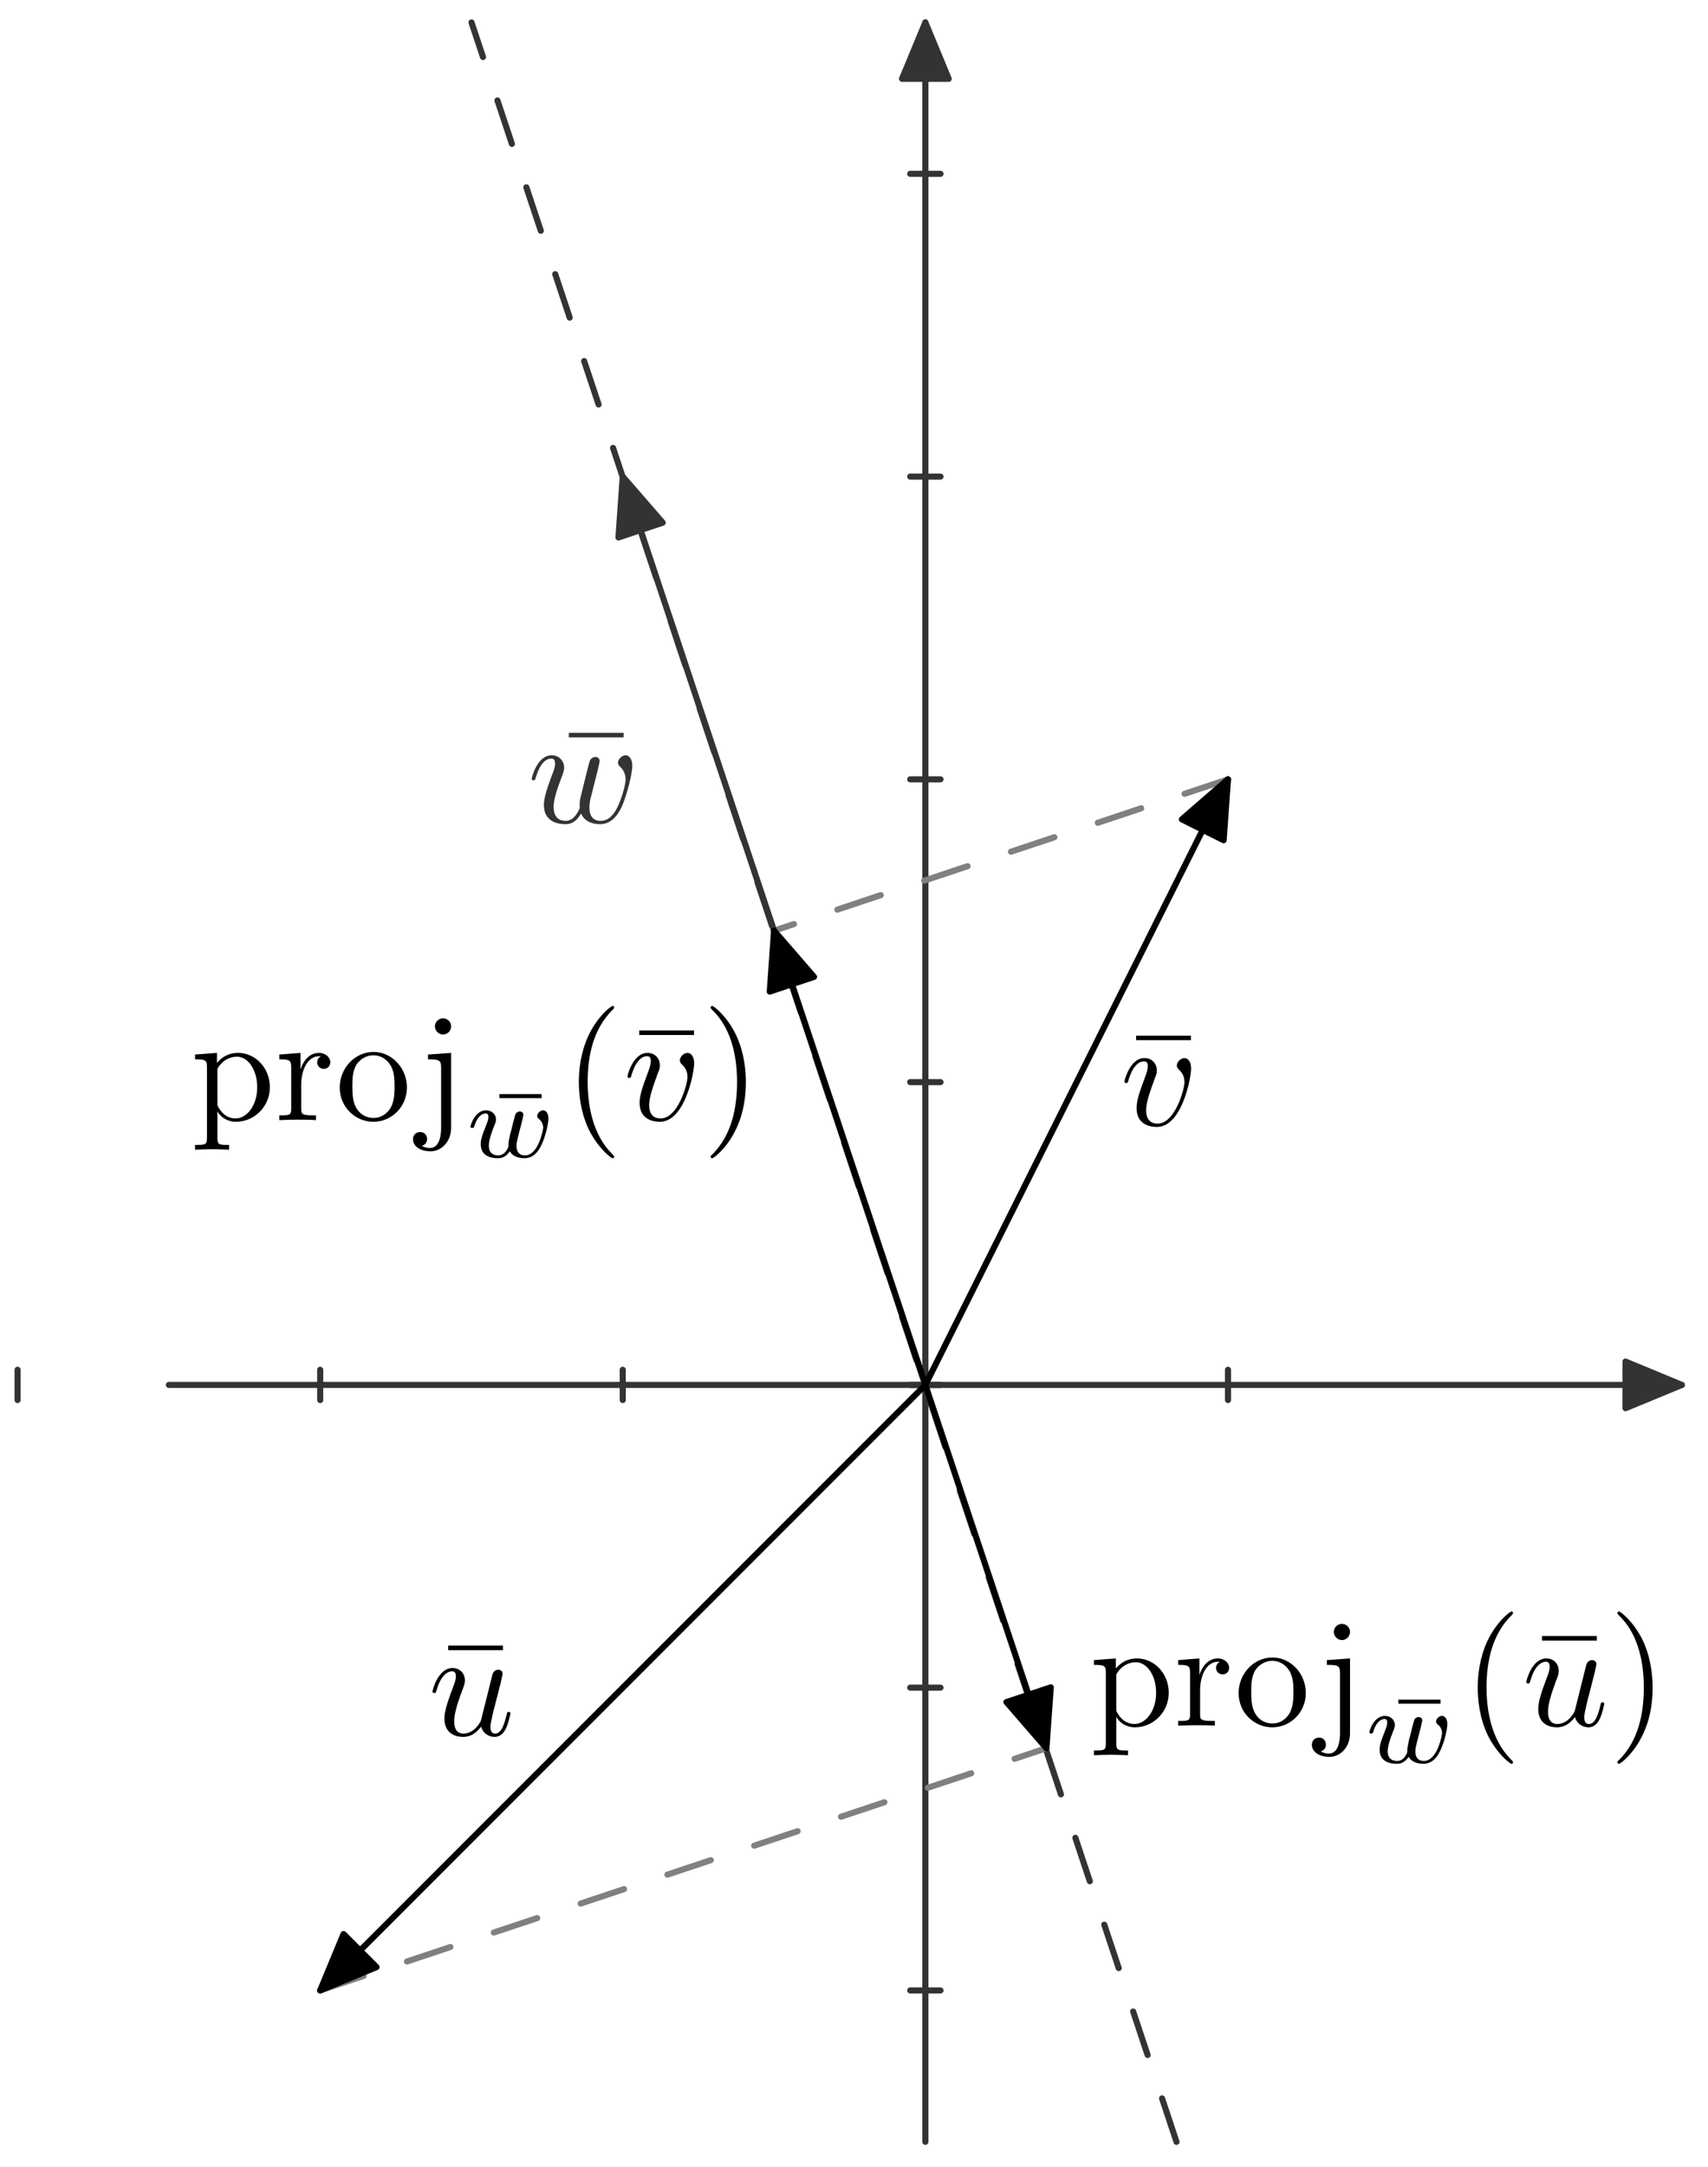 <?xml version="1.0" encoding="UTF-8"?>
<svg xmlns="http://www.w3.org/2000/svg" xmlns:xlink="http://www.w3.org/1999/xlink" width="112" height="142" viewBox="0 0 112 142">
<defs>
<g>
<g id="glyph-0-0">
<path d="M 4.281 -5.578 L 4.281 -5.875 L 0.688 -5.875 L 0.688 -5.578 Z M 4.281 -5.578 "/>
</g>
<g id="glyph-0-1">
<path d="M 1.75 -3.359 C 2.031 -3.875 2.516 -4.156 3.031 -4.156 C 3.766 -4.156 4.359 -3.281 4.359 -2.156 C 4.359 -0.953 3.672 -0.109 2.938 -0.109 C 2.531 -0.109 2.156 -0.312 1.891 -0.719 C 1.75 -0.922 1.75 -0.938 1.75 -1.141 Z M 1.75 -0.594 C 1.797 -0.422 2.219 0.109 2.969 0.109 C 4.156 0.109 5.188 -0.875 5.188 -2.156 C 5.188 -3.422 4.234 -4.406 3.109 -4.406 C 2.328 -4.406 1.906 -3.969 1.719 -3.75 L 1.719 -4.406 L 0.281 -4.297 L 0.281 -3.984 C 0.984 -3.984 1.062 -3.922 1.062 -3.484 L 1.062 1.172 C 1.062 1.625 0.953 1.625 0.281 1.625 L 0.281 1.938 C 0.625 1.922 1.141 1.906 1.391 1.906 C 1.672 1.906 2.172 1.922 2.516 1.938 L 2.516 1.625 C 1.859 1.625 1.75 1.625 1.75 1.172 Z M 1.75 -0.594 "/>
</g>
<g id="glyph-0-2">
<path d="M 1.719 -0.781 L 1.719 -2.312 C 1.719 -3.297 2.141 -4.188 2.891 -4.188 C 2.953 -4.188 2.984 -4.188 3 -4.172 C 2.969 -4.172 2.766 -4.047 2.766 -3.781 C 2.766 -3.516 2.984 -3.359 3.203 -3.359 C 3.375 -3.359 3.625 -3.484 3.625 -3.797 C 3.625 -4.109 3.312 -4.406 2.891 -4.406 C 2.156 -4.406 1.797 -3.734 1.672 -3.312 L 1.672 -4.406 L 0.281 -4.297 L 0.281 -3.984 C 0.984 -3.984 1.062 -3.922 1.062 -3.422 L 1.062 -0.75 C 1.062 -0.312 0.953 -0.312 0.281 -0.312 L 0.281 0 C 0.672 -0.016 1.141 -0.031 1.422 -0.031 C 1.812 -0.031 2.281 -0.031 2.688 0 L 2.688 -0.312 L 2.469 -0.312 C 1.734 -0.312 1.719 -0.422 1.719 -0.781 Z M 1.719 -0.781 "/>
</g>
<g id="glyph-0-3">
<path d="M 4.688 -2.141 C 4.688 -3.406 3.703 -4.469 2.5 -4.469 C 1.25 -4.469 0.281 -3.375 0.281 -2.141 C 0.281 -0.844 1.312 0.109 2.484 0.109 C 3.688 0.109 4.688 -0.875 4.688 -2.141 Z M 2.5 -0.141 C 2.062 -0.141 1.625 -0.344 1.359 -0.812 C 1.109 -1.25 1.109 -1.859 1.109 -2.219 C 1.109 -2.609 1.109 -3.141 1.344 -3.578 C 1.609 -4.031 2.078 -4.25 2.484 -4.25 C 2.922 -4.25 3.344 -4.031 3.609 -3.594 C 3.875 -3.172 3.875 -2.594 3.875 -2.219 C 3.875 -1.859 3.875 -1.312 3.656 -0.875 C 3.422 -0.422 2.984 -0.141 2.5 -0.141 Z M 2.5 -0.141 "/>
</g>
<g id="glyph-0-4">
<path d="M 2.094 -4.406 L 0.578 -4.297 L 0.578 -3.984 C 1.344 -3.984 1.438 -3.922 1.438 -3.422 L 1.438 0.516 C 1.438 0.969 1.344 1.828 0.703 1.828 C 0.656 1.828 0.422 1.828 0.172 1.688 C 0.312 1.656 0.516 1.516 0.516 1.25 C 0.516 0.984 0.344 0.781 0.062 0.781 C -0.219 0.781 -0.406 0.984 -0.406 1.25 C -0.406 1.766 0.156 2.047 0.734 2.047 C 1.469 2.047 2.094 1.406 2.094 0.5 Z M 2.094 -6.141 C 2.094 -6.438 1.859 -6.672 1.562 -6.672 C 1.281 -6.672 1.031 -6.438 1.031 -6.141 C 1.031 -5.859 1.281 -5.609 1.562 -5.609 C 1.859 -5.609 2.094 -5.859 2.094 -6.141 Z M 2.094 -6.141 "/>
</g>
<g id="glyph-0-5">
<path d="M 3.297 2.391 C 3.297 2.359 3.297 2.344 3.125 2.172 C 1.891 0.922 1.562 -0.969 1.562 -2.5 C 1.562 -4.234 1.938 -5.969 3.172 -7.203 C 3.297 -7.328 3.297 -7.344 3.297 -7.375 C 3.297 -7.453 3.266 -7.484 3.203 -7.484 C 3.094 -7.484 2.203 -6.797 1.609 -5.531 C 1.109 -4.438 0.984 -3.328 0.984 -2.5 C 0.984 -1.719 1.094 -0.516 1.641 0.625 C 2.25 1.844 3.094 2.5 3.203 2.5 C 3.266 2.5 3.297 2.469 3.297 2.391 Z M 3.297 2.391 "/>
</g>
<g id="glyph-0-6">
<path d="M 2.875 -2.5 C 2.875 -3.266 2.766 -4.469 2.219 -5.609 C 1.625 -6.828 0.766 -7.484 0.672 -7.484 C 0.609 -7.484 0.562 -7.438 0.562 -7.375 C 0.562 -7.344 0.562 -7.328 0.75 -7.141 C 1.734 -6.156 2.297 -4.578 2.297 -2.5 C 2.297 -0.781 1.938 0.969 0.703 2.219 C 0.562 2.344 0.562 2.359 0.562 2.391 C 0.562 2.453 0.609 2.5 0.672 2.5 C 0.766 2.5 1.672 1.812 2.25 0.547 C 2.766 -0.547 2.875 -1.656 2.875 -2.5 Z M 2.875 -2.5 "/>
</g>
<g id="glyph-1-0">
<path d="M 4.672 -3.703 C 4.672 -4.25 4.406 -4.406 4.234 -4.406 C 3.984 -4.406 3.734 -4.141 3.734 -3.922 C 3.734 -3.797 3.781 -3.734 3.891 -3.625 C 4.109 -3.422 4.234 -3.172 4.234 -2.812 C 4.234 -2.391 3.625 -0.109 2.469 -0.109 C 1.953 -0.109 1.719 -0.453 1.719 -0.984 C 1.719 -1.531 2 -2.266 2.297 -3.094 C 2.375 -3.266 2.422 -3.406 2.422 -3.594 C 2.422 -4.031 2.109 -4.406 1.609 -4.406 C 0.672 -4.406 0.297 -2.953 0.297 -2.875 C 0.297 -2.766 0.391 -2.766 0.406 -2.766 C 0.516 -2.766 0.516 -2.797 0.562 -2.953 C 0.859 -3.953 1.281 -4.188 1.578 -4.188 C 1.656 -4.188 1.828 -4.188 1.828 -3.875 C 1.828 -3.625 1.719 -3.344 1.656 -3.172 C 1.219 -2.016 1.094 -1.562 1.094 -1.125 C 1.094 -0.047 1.969 0.109 2.422 0.109 C 4.094 0.109 4.672 -3.188 4.672 -3.703 Z M 4.672 -3.703 "/>
</g>
<g id="glyph-1-1">
<path d="M 3.484 -0.562 C 3.594 -0.156 3.953 0.109 4.375 0.109 C 4.719 0.109 4.953 -0.125 5.109 -0.438 C 5.281 -0.797 5.406 -1.406 5.406 -1.422 C 5.406 -1.531 5.328 -1.531 5.297 -1.531 C 5.188 -1.531 5.188 -1.484 5.156 -1.344 C 5.016 -0.781 4.828 -0.109 4.406 -0.109 C 4.203 -0.109 4.094 -0.234 4.094 -0.562 C 4.094 -0.781 4.219 -1.25 4.297 -1.609 C 4.391 -1.969 4.484 -2.328 4.578 -2.688 C 4.609 -2.828 4.703 -3.203 4.75 -3.359 C 4.797 -3.594 4.891 -3.969 4.891 -4.031 C 4.891 -4.203 4.75 -4.297 4.609 -4.297 C 4.562 -4.297 4.297 -4.281 4.219 -3.953 C 4.031 -3.219 3.594 -1.469 3.469 -0.953 C 3.453 -0.906 3.062 -0.109 2.328 -0.109 C 1.812 -0.109 1.719 -0.562 1.719 -0.922 C 1.719 -1.484 2 -2.266 2.25 -2.953 C 2.375 -3.266 2.422 -3.406 2.422 -3.594 C 2.422 -4.031 2.109 -4.406 1.609 -4.406 C 0.656 -4.406 0.297 -2.953 0.297 -2.875 C 0.297 -2.766 0.391 -2.766 0.406 -2.766 C 0.516 -2.766 0.516 -2.797 0.562 -2.953 C 0.812 -3.812 1.203 -4.188 1.578 -4.188 C 1.672 -4.188 1.828 -4.172 1.828 -3.859 C 1.828 -3.625 1.719 -3.328 1.656 -3.188 C 1.281 -2.188 1.078 -1.578 1.078 -1.094 C 1.078 -0.141 1.766 0.109 2.297 0.109 C 2.953 0.109 3.312 -0.344 3.484 -0.562 Z M 3.484 -0.562 "/>
</g>
<g id="glyph-1-2">
<path d="M 4.609 -3.375 C 4.656 -3.594 4.75 -3.969 4.75 -4.031 C 4.75 -4.203 4.609 -4.297 4.469 -4.297 C 4.344 -4.297 4.172 -4.219 4.094 -4.016 C 4.062 -3.953 3.594 -2.047 3.531 -1.781 C 3.453 -1.484 3.438 -1.312 3.438 -1.125 C 3.438 -1.016 3.438 -1 3.453 -0.953 C 3.219 -0.422 2.922 -0.109 2.531 -0.109 C 1.734 -0.109 1.734 -0.844 1.734 -1.016 C 1.734 -1.328 1.781 -1.719 2.25 -2.953 C 2.359 -3.25 2.422 -3.391 2.422 -3.594 C 2.422 -4.031 2.094 -4.406 1.609 -4.406 C 0.656 -4.406 0.297 -2.953 0.297 -2.875 C 0.297 -2.766 0.391 -2.766 0.406 -2.766 C 0.516 -2.766 0.516 -2.797 0.562 -2.953 C 0.844 -3.875 1.219 -4.188 1.578 -4.188 C 1.672 -4.188 1.828 -4.172 1.828 -3.859 C 1.828 -3.609 1.719 -3.328 1.641 -3.156 C 1.203 -1.984 1.094 -1.531 1.094 -1.141 C 1.094 -0.234 1.75 0.109 2.5 0.109 C 2.672 0.109 3.141 0.109 3.531 -0.594 C 3.797 0.047 4.484 0.109 4.781 0.109 C 5.531 0.109 5.969 -0.516 6.234 -1.109 C 6.562 -1.891 6.891 -3.234 6.891 -3.703 C 6.891 -4.25 6.625 -4.406 6.453 -4.406 C 6.203 -4.406 5.953 -4.141 5.953 -3.922 C 5.953 -3.797 6.016 -3.734 6.094 -3.656 C 6.203 -3.547 6.453 -3.297 6.453 -2.812 C 6.453 -2.469 6.172 -1.5 5.906 -0.984 C 5.656 -0.453 5.297 -0.109 4.812 -0.109 C 4.344 -0.109 4.078 -0.406 4.078 -0.984 C 4.078 -1.25 4.141 -1.562 4.188 -1.703 Z M 4.609 -3.375 "/>
</g>
<g id="glyph-2-0">
<path d="M 3.359 -3.875 L 3.359 -4.141 L 0.594 -4.141 L 0.594 -3.875 Z M 3.359 -3.875 "/>
</g>
<g id="glyph-3-0">
<path d="M 3.672 -2.219 C 3.719 -2.406 3.797 -2.75 3.797 -2.781 C 3.797 -2.922 3.688 -3 3.562 -3 C 3.438 -3 3.312 -2.922 3.266 -2.797 C 3.25 -2.75 3.172 -2.453 3.125 -2.281 C 3.031 -1.875 3.031 -1.875 2.922 -1.484 C 2.844 -1.094 2.828 -1.031 2.812 -0.844 C 2.844 -0.703 2.781 -0.562 2.625 -0.359 C 2.531 -0.25 2.391 -0.125 2.156 -0.125 C 1.875 -0.125 1.531 -0.219 1.531 -0.766 C 1.531 -1.125 1.719 -1.641 1.859 -2 C 1.984 -2.297 2 -2.359 2 -2.484 C 2 -2.812 1.719 -3.078 1.344 -3.078 C 0.641 -3.078 0.328 -2.125 0.328 -2 C 0.328 -1.922 0.422 -1.922 0.453 -1.922 C 0.547 -1.922 0.547 -1.953 0.578 -2.031 C 0.75 -2.609 1.047 -2.875 1.328 -2.875 C 1.438 -2.875 1.5 -2.797 1.5 -2.641 C 1.5 -2.469 1.438 -2.328 1.406 -2.234 C 1 -1.219 1 -1.078 1 -0.859 C 1 -0.031 1.75 0.062 2.125 0.062 C 2.266 0.062 2.594 0.062 2.906 -0.391 C 3.078 -0.078 3.453 0.062 3.875 0.062 C 4.5 0.062 4.812 -0.469 4.953 -0.75 C 5.25 -1.344 5.438 -2.203 5.438 -2.531 C 5.438 -3.047 5.141 -3.078 5.094 -3.078 C 4.906 -3.078 4.703 -2.891 4.703 -2.703 C 4.703 -2.594 4.781 -2.531 4.828 -2.5 C 5 -2.359 5.094 -2.156 5.094 -1.938 C 5.094 -1.844 4.797 -0.125 3.906 -0.125 C 3.344 -0.125 3.344 -0.625 3.344 -0.75 C 3.344 -0.938 3.375 -1.047 3.469 -1.438 Z M 3.672 -2.219 "/>
</g>
</g>
</defs>
<path fill="none" stroke-width="4" stroke-linecap="round" stroke-linejoin="round" stroke="rgb(19.994%, 19.994%, 19.994%)" stroke-opacity="1" stroke-miterlimit="10" d="M 11.523 502.461 L 11.523 522.305 " transform="matrix(0.1, 0, 0, -0.1, 0, 142)"/>
<path fill="none" stroke-width="4" stroke-linecap="round" stroke-linejoin="round" stroke="rgb(19.994%, 19.994%, 19.994%)" stroke-opacity="1" stroke-miterlimit="10" d="M 209.961 502.461 L 209.961 522.305 " transform="matrix(0.1, 0, 0, -0.1, 0, 142)"/>
<path fill="none" stroke-width="4" stroke-linecap="round" stroke-linejoin="round" stroke="rgb(19.994%, 19.994%, 19.994%)" stroke-opacity="1" stroke-miterlimit="10" d="M 408.359 502.461 L 408.359 522.305 " transform="matrix(0.1, 0, 0, -0.1, 0, 142)"/>
<path fill="none" stroke-width="4" stroke-linecap="round" stroke-linejoin="round" stroke="rgb(19.994%, 19.994%, 19.994%)" stroke-opacity="1" stroke-miterlimit="10" d="M 606.797 502.461 L 606.797 522.305 " transform="matrix(0.1, 0, 0, -0.1, 0, 142)"/>
<path fill="none" stroke-width="4" stroke-linecap="round" stroke-linejoin="round" stroke="rgb(19.994%, 19.994%, 19.994%)" stroke-opacity="1" stroke-miterlimit="10" d="M 805.234 502.461 L 805.234 522.305 " transform="matrix(0.1, 0, 0, -0.1, 0, 142)"/>
<path fill="none" stroke-width="4" stroke-linecap="round" stroke-linejoin="round" stroke="rgb(19.994%, 19.994%, 19.994%)" stroke-opacity="1" stroke-miterlimit="10" d="M 596.875 115.547 L 616.719 115.547 " transform="matrix(0.1, 0, 0, -0.1, 0, 142)"/>
<path fill="none" stroke-width="4" stroke-linecap="round" stroke-linejoin="round" stroke="rgb(19.994%, 19.994%, 19.994%)" stroke-opacity="1" stroke-miterlimit="10" d="M 596.875 313.984 L 616.719 313.984 " transform="matrix(0.1, 0, 0, -0.1, 0, 142)"/>
<path fill="none" stroke-width="4" stroke-linecap="round" stroke-linejoin="round" stroke="rgb(19.994%, 19.994%, 19.994%)" stroke-opacity="1" stroke-miterlimit="10" d="M 596.875 512.383 L 616.719 512.383 " transform="matrix(0.1, 0, 0, -0.1, 0, 142)"/>
<path fill="none" stroke-width="4" stroke-linecap="round" stroke-linejoin="round" stroke="rgb(19.994%, 19.994%, 19.994%)" stroke-opacity="1" stroke-miterlimit="10" d="M 596.875 710.82 L 616.719 710.82 " transform="matrix(0.1, 0, 0, -0.1, 0, 142)"/>
<path fill="none" stroke-width="4" stroke-linecap="round" stroke-linejoin="round" stroke="rgb(19.994%, 19.994%, 19.994%)" stroke-opacity="1" stroke-miterlimit="10" d="M 596.875 909.258 L 616.719 909.258 " transform="matrix(0.1, 0, 0, -0.1, 0, 142)"/>
<path fill="none" stroke-width="4" stroke-linecap="round" stroke-linejoin="round" stroke="rgb(19.994%, 19.994%, 19.994%)" stroke-opacity="1" stroke-miterlimit="10" d="M 596.875 1107.656 L 616.719 1107.656 " transform="matrix(0.1, 0, 0, -0.1, 0, 142)"/>
<path fill="none" stroke-width="4" stroke-linecap="round" stroke-linejoin="round" stroke="rgb(19.994%, 19.994%, 19.994%)" stroke-opacity="1" stroke-miterlimit="10" d="M 596.875 1306.094 L 616.719 1306.094 " transform="matrix(0.1, 0, 0, -0.1, 0, 142)"/>
<path fill="none" stroke-width="4" stroke-linecap="round" stroke-linejoin="round" stroke="rgb(19.994%, 19.994%, 19.994%)" stroke-opacity="1" stroke-miterlimit="10" d="M 110.742 512.383 L 1102.852 512.383 " transform="matrix(0.1, 0, 0, -0.1, 0, 142)"/>
<path fill-rule="nonzero" fill="rgb(19.994%, 19.994%, 19.994%)" fill-opacity="1" d="M 106.59 92.289 L 110.285 90.762 L 106.59 89.23 "/>
<path fill="none" stroke-width="4" stroke-linecap="round" stroke-linejoin="round" stroke="rgb(19.994%, 19.994%, 19.994%)" stroke-opacity="1" stroke-miterlimit="10" d="M 1065.898 497.109 L 1102.852 512.383 L 1065.898 527.695 Z M 1065.898 497.109 " transform="matrix(0.1, 0, 0, -0.1, 0, 142)"/>
<path fill="none" stroke-width="4" stroke-linecap="round" stroke-linejoin="round" stroke="rgb(19.994%, 19.994%, 19.994%)" stroke-opacity="1" stroke-miterlimit="10" d="M 606.797 16.328 L 606.797 1405.312 " transform="matrix(0.1, 0, 0, -0.1, 0, 142)"/>
<path fill-rule="nonzero" fill="rgb(19.994%, 19.994%, 19.994%)" fill-opacity="1" d="M 62.211 5.164 L 60.68 1.469 L 59.148 5.164 "/>
<path fill="none" stroke-width="4" stroke-linecap="round" stroke-linejoin="round" stroke="rgb(19.994%, 19.994%, 19.994%)" stroke-opacity="1" stroke-miterlimit="10" d="M 622.109 1368.359 L 606.797 1405.312 L 591.484 1368.359 Z M 622.109 1368.359 " transform="matrix(0.1, 0, 0, -0.1, 0, 142)"/>
<path fill="none" stroke-width="4" stroke-linecap="round" stroke-linejoin="round" stroke="rgb(19.994%, 19.994%, 19.994%)" stroke-opacity="1" stroke-dasharray="30 30" stroke-miterlimit="10" d="M 771.484 16.328 L 309.18 1405.312 " transform="matrix(0.1, 0, 0, -0.1, 0, 142)"/>
<path fill="none" stroke-width="4" stroke-linecap="round" stroke-linejoin="round" stroke="rgb(50%, 50%, 50%)" stroke-opacity="1" stroke-dasharray="30 30" stroke-miterlimit="10" d="M 209.961 115.547 L 686.172 274.297 " transform="matrix(0.1, 0, 0, -0.1, 0, 142)"/>
<path fill="none" stroke-width="4" stroke-linecap="round" stroke-linejoin="round" stroke="rgb(50%, 50%, 50%)" stroke-opacity="1" stroke-dasharray="30 30" stroke-miterlimit="10" d="M 805.234 909.258 L 507.578 810.039 " transform="matrix(0.1, 0, 0, -0.1, 0, 142)"/>
<path fill="none" stroke-width="4" stroke-linecap="round" stroke-linejoin="round" stroke="rgb(19.994%, 19.994%, 19.994%)" stroke-opacity="1" stroke-miterlimit="10" d="M 606.797 512.383 L 408.359 1107.656 " transform="matrix(0.1, 0, 0, -0.1, 0, 142)"/>
<path fill-rule="nonzero" fill="rgb(19.994%, 19.994%, 19.994%)" fill-opacity="1" d="M 43.457 34.254 L 40.836 31.234 L 40.555 35.223 "/>
<path fill="none" stroke-width="4" stroke-linecap="round" stroke-linejoin="round" stroke="rgb(19.994%, 19.994%, 19.994%)" stroke-opacity="1" stroke-miterlimit="10" d="M 434.57 1077.461 L 408.359 1107.656 L 405.547 1067.773 Z M 434.57 1077.461 " transform="matrix(0.1, 0, 0, -0.1, 0, 142)"/>
<path fill="none" stroke-width="4" stroke-linecap="round" stroke-linejoin="round" stroke="rgb(0%, 0%, 0%)" stroke-opacity="1" stroke-miterlimit="10" d="M 606.797 512.383 L 805.234 909.258 " transform="matrix(0.1, 0, 0, -0.1, 0, 142)"/>
<path fill-rule="nonzero" fill="rgb(0%, 0%, 0%)" fill-opacity="1" d="M 80.238 55.066 L 80.523 51.074 L 77.5 53.695 "/>
<path fill="none" stroke-width="4" stroke-linecap="round" stroke-linejoin="round" stroke="rgb(0%, 0%, 0%)" stroke-opacity="1" stroke-miterlimit="10" d="M 802.383 869.336 L 805.234 909.258 L 775 883.047 Z M 802.383 869.336 " transform="matrix(0.1, 0, 0, -0.1, 0, 142)"/>
<path fill="none" stroke-width="4" stroke-linecap="round" stroke-linejoin="round" stroke="rgb(0%, 0%, 0%)" stroke-opacity="1" stroke-miterlimit="10" d="M 606.797 512.383 L 209.961 115.547 " transform="matrix(0.1, 0, 0, -0.1, 0, 142)"/>
<path fill-rule="nonzero" fill="rgb(0%, 0%, 0%)" fill-opacity="1" d="M 22.527 126.75 L 20.996 130.445 L 24.691 128.914 "/>
<path fill="none" stroke-width="4" stroke-linecap="round" stroke-linejoin="round" stroke="rgb(0%, 0%, 0%)" stroke-opacity="1" stroke-miterlimit="10" d="M 225.273 152.5 L 209.961 115.547 L 246.914 130.859 Z M 225.273 152.5 " transform="matrix(0.1, 0, 0, -0.1, 0, 142)"/>
<path fill="none" stroke-width="4" stroke-linecap="round" stroke-linejoin="round" stroke="rgb(0%, 0%, 0%)" stroke-opacity="1" stroke-miterlimit="10" d="M 606.797 512.383 L 686.172 274.297 " transform="matrix(0.1, 0, 0, -0.1, 0, 142)"/>
<path fill-rule="nonzero" fill="rgb(0%, 0%, 0%)" fill-opacity="1" d="M 65.996 111.547 L 68.617 114.57 L 68.902 110.582 "/>
<path fill="none" stroke-width="4" stroke-linecap="round" stroke-linejoin="round" stroke="rgb(0%, 0%, 0%)" stroke-opacity="1" stroke-miterlimit="10" d="M 659.961 304.531 L 686.172 274.297 L 689.023 314.18 Z M 659.961 304.531 " transform="matrix(0.1, 0, 0, -0.1, 0, 142)"/>
<path fill="none" stroke-width="4" stroke-linecap="round" stroke-linejoin="round" stroke="rgb(0%, 0%, 0%)" stroke-opacity="1" stroke-miterlimit="10" d="M 606.797 512.383 L 507.578 810.039 " transform="matrix(0.1, 0, 0, -0.1, 0, 142)"/>
<path fill-rule="nonzero" fill="rgb(0%, 0%, 0%)" fill-opacity="1" d="M 53.379 64.02 L 50.758 60.996 L 50.477 64.984 "/>
<path fill="none" stroke-width="4" stroke-linecap="round" stroke-linejoin="round" stroke="rgb(0%, 0%, 0%)" stroke-opacity="1" stroke-miterlimit="10" d="M 533.789 779.805 L 507.578 810.039 L 504.766 770.156 Z M 533.789 779.805 " transform="matrix(0.1, 0, 0, -0.1, 0, 142)"/>
<g fill="rgb(0%, 0%, 0%)" fill-opacity="1">
<use xlink:href="#glyph-0-0" x="73.815" y="73.746"/>
</g>
<g fill="rgb(0%, 0%, 0%)" fill-opacity="1">
<use xlink:href="#glyph-1-0" x="73.436" y="73.746"/>
</g>
<g fill="rgb(0%, 0%, 0%)" fill-opacity="1">
<use xlink:href="#glyph-0-1" x="71.452" y="113.093"/>
</g>
<g fill="rgb(0%, 0%, 0%)" fill-opacity="1">
<use xlink:href="#glyph-0-2" x="76.976" y="113.093"/>
</g>
<g fill="rgb(0%, 0%, 0%)" fill-opacity="1">
<use xlink:href="#glyph-0-3" x="80.939" y="113.093"/>
</g>
<g fill="rgb(0%, 0%, 0%)" fill-opacity="1">
<use xlink:href="#glyph-0-4" x="86.431" y="113.093"/>
</g>
<g fill="rgb(0%, 0%, 0%)" fill-opacity="1">
<use xlink:href="#glyph-2-0" x="91.101" y="115.529"/>
</g>
<g fill="rgb(0%, 0%, 0%)" fill-opacity="1">
<use xlink:href="#glyph-3-0" x="89.467" y="115.529"/>
</g>
<g fill="rgb(0%, 0%, 0%)" fill-opacity="1">
<use xlink:href="#glyph-0-5" x="95.916" y="113.093"/>
</g>
<g fill="rgb(0%, 0%, 0%)" fill-opacity="1">
<use xlink:href="#glyph-0-0" x="100.43" y="113.093"/>
</g>
<g fill="rgb(0%, 0%, 0%)" fill-opacity="1">
<use xlink:href="#glyph-1-1" x="99.791" y="113.093"/>
</g>
<g fill="rgb(0%, 0%, 0%)" fill-opacity="1">
<use xlink:href="#glyph-0-6" x="105.494" y="113.093"/>
</g>
<g fill="rgb(0%, 0%, 0%)" fill-opacity="1">
<use xlink:href="#glyph-0-1" x="12.508" y="73.408"/>
</g>
<g fill="rgb(0%, 0%, 0%)" fill-opacity="1">
<use xlink:href="#glyph-0-2" x="18.033" y="73.408"/>
</g>
<g fill="rgb(0%, 0%, 0%)" fill-opacity="1">
<use xlink:href="#glyph-0-3" x="21.996" y="73.408"/>
</g>
<g fill="rgb(0%, 0%, 0%)" fill-opacity="1">
<use xlink:href="#glyph-0-4" x="27.488" y="73.408"/>
</g>
<g fill="rgb(0%, 0%, 0%)" fill-opacity="1">
<use xlink:href="#glyph-2-0" x="32.157" y="75.843"/>
</g>
<g fill="rgb(0%, 0%, 0%)" fill-opacity="1">
<use xlink:href="#glyph-3-0" x="30.524" y="75.843"/>
</g>
<g fill="rgb(0%, 0%, 0%)" fill-opacity="1">
<use xlink:href="#glyph-0-5" x="36.973" y="73.408"/>
</g>
<g fill="rgb(0%, 0%, 0%)" fill-opacity="1">
<use xlink:href="#glyph-0-0" x="41.228" y="73.408"/>
</g>
<g fill="rgb(0%, 0%, 0%)" fill-opacity="1">
<use xlink:href="#glyph-1-0" x="40.848" y="73.408"/>
</g>
<g fill="rgb(0%, 0%, 0%)" fill-opacity="1">
<use xlink:href="#glyph-0-6" x="46.034" y="73.408"/>
</g>
<g fill="rgb(19.994%, 19.994%, 19.994%)" fill-opacity="1">
<use xlink:href="#glyph-0-0" x="36.611" y="53.904"/>
</g>
<g fill="rgb(19.994%, 19.994%, 19.994%)" fill-opacity="1">
<use xlink:href="#glyph-1-2" x="34.571" y="53.904"/>
</g>
<g fill="rgb(0%, 0%, 0%)" fill-opacity="1">
<use xlink:href="#glyph-0-0" x="28.702" y="113.721"/>
</g>
<g fill="rgb(0%, 0%, 0%)" fill-opacity="1">
<use xlink:href="#glyph-1-1" x="28.065" y="113.721"/>
</g>
</svg>
